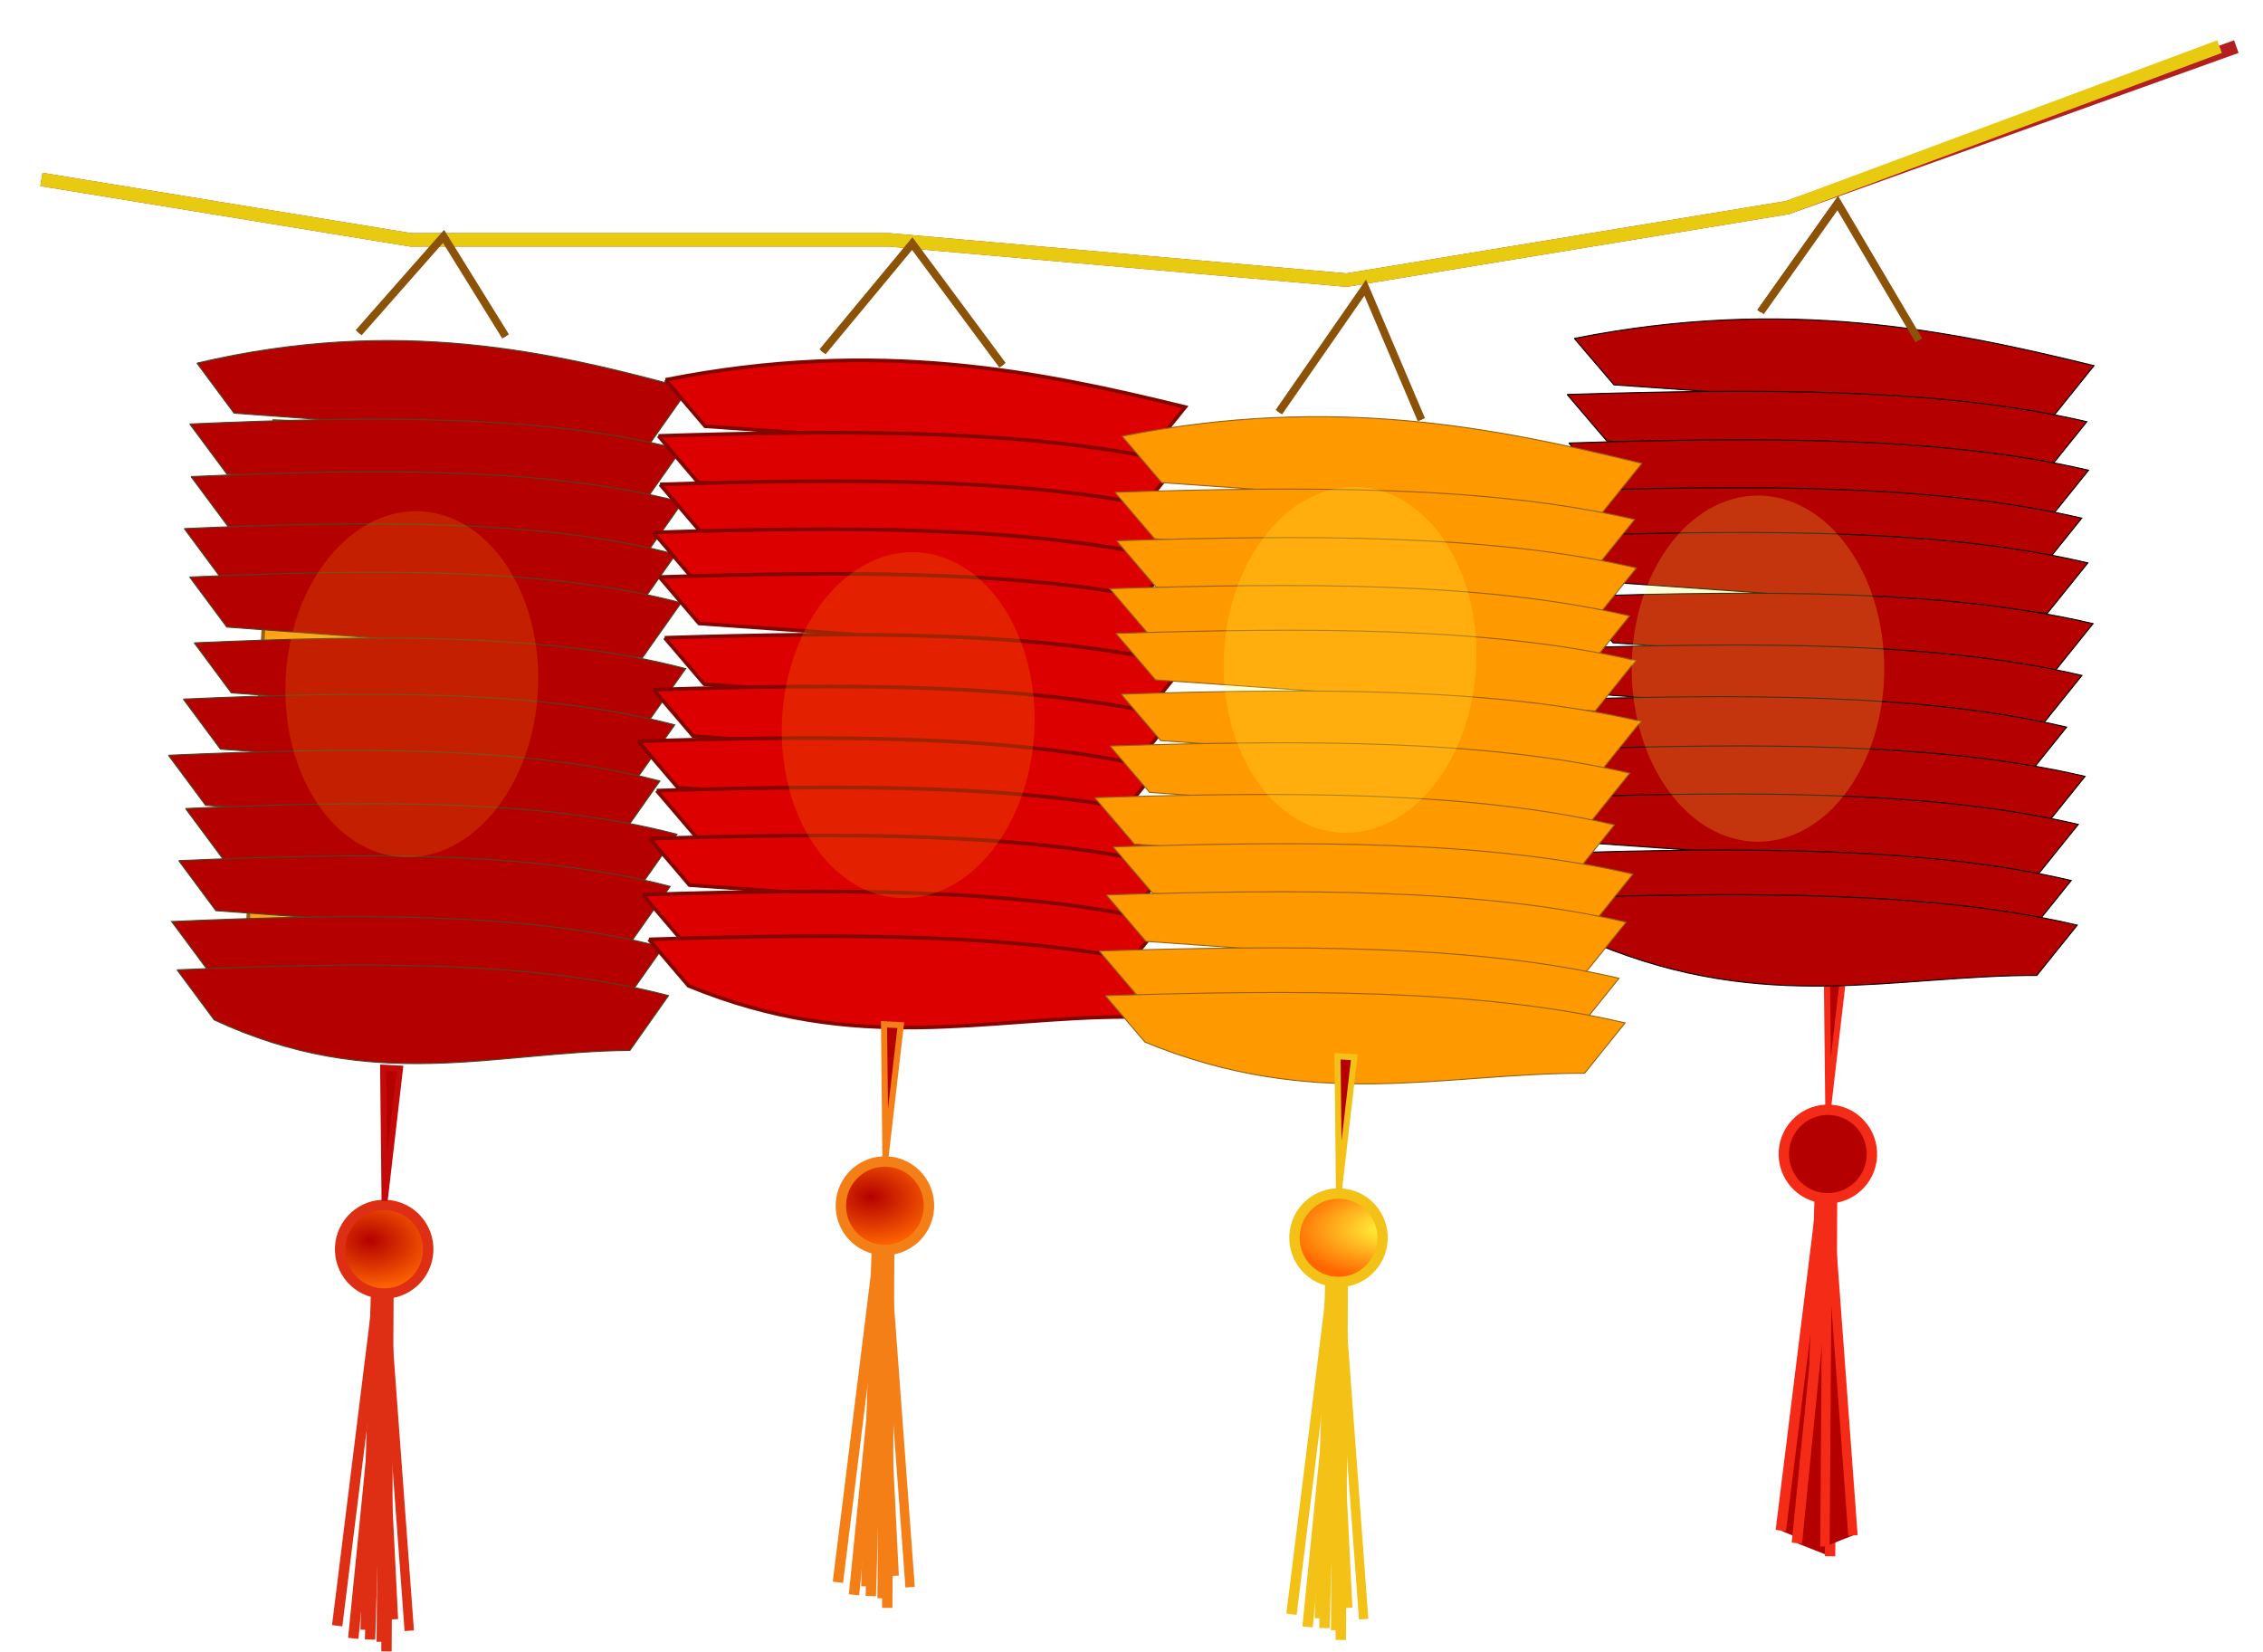 <svg width="437" height="319" viewBox="0 0 437 319" fill="none" xmlns="http://www.w3.org/2000/svg">
<path d="M8 34.655L79.316 46.317H171.704L260.041 54.092L345.134 40.098L431.85 9" stroke="#B41E1E" stroke-width="2.593"/>
<g filter="url(#filter0_f_14_2256)">
<path d="M8 34.655L79.316 46.317H171.704L260.041 54.092L345.134 40.098L428.607 9" stroke="#E8CB11" stroke-width="2.593"/>
</g>
<path d="M339.714 60.12L354.612 39.101L370.265 65.613" stroke="#8B0808" stroke-width="0.825"/>
<path d="M353.053 213.514L352.777 187.809L356.014 187.978L353.053 213.514Z" fill="#B50000" stroke="#F42C17" stroke-width="1.179"/>
<path d="M304.015 65.352L311.661 74.316L396.556 80.323L404.369 70.611C376.625 63.82 344.961 57.203 304.013 65.352L304.015 65.352Z" fill="#B50000" stroke="black" stroke-width="0.196"/>
<path d="M302.625 76.179L310.27 85.143L395.166 91.149L402.978 81.438C375.104 74.869 339.446 75.021 302.623 76.178L302.625 76.179Z" fill="#B50000" stroke="black" stroke-width="0.196"/>
<path d="M302.957 85.547L310.602 94.511L395.498 100.518L403.311 90.806C375.436 84.237 339.778 84.389 302.955 85.547L302.957 85.547Z" fill="#B50000" stroke="black" stroke-width="0.196"/>
<path d="M301.648 94.803L309.294 103.767L394.189 109.773L402.002 100.062C374.128 93.493 338.47 93.645 301.647 94.803L301.648 94.803Z" fill="#B50000" stroke="black" stroke-width="0.196"/>
<path d="M302.824 103.439L310.469 112.404L395.365 118.41L403.178 108.699C375.303 102.13 339.646 102.281 302.822 103.439L302.824 103.439Z" fill="#B50000" stroke="black" stroke-width="0.196"/>
<path d="M303.836 115.169L311.481 124.133L396.377 130.14L404.189 120.428C376.315 113.859 340.657 114.011 303.834 115.169L303.836 115.169Z" fill="#B50000" stroke="black" stroke-width="0.196"/>
<path d="M301.685 125.172L309.331 134.136L394.226 140.143L402.039 130.431C374.165 123.862 338.507 124.014 301.684 125.172L301.685 125.172Z" fill="#B50000" stroke="black" stroke-width="0.196"/>
<path d="M298.732 135.151L306.378 144.116L391.273 150.122L399.086 140.411C371.212 133.842 335.554 133.993 298.731 135.151L298.732 135.151Z" fill="#B50000" stroke="black" stroke-width="0.196"/>
<path d="M302.289 144.663L309.935 153.628L394.83 159.634L402.643 149.922C374.768 143.354 339.11 143.505 302.287 144.663L302.289 144.663Z" fill="#B50000" stroke="black" stroke-width="0.196"/>
<path d="M300.98 153.939L308.626 162.904L393.521 168.91L401.334 159.199C373.46 152.63 337.802 152.781 300.979 153.939L300.98 153.939Z" fill="#B50000" stroke="black" stroke-width="0.196"/>
<path d="M299.609 164.772L307.255 173.737L392.15 179.743L399.963 170.032C372.089 163.463 336.431 163.614 299.608 164.772L299.609 164.772Z" fill="#B50000" stroke="black" stroke-width="0.196"/>
<path d="M300.783 173.39L308.429 182.354C341.144 195.818 365.793 188.349 393.324 188.36L401.137 178.649C373.262 172.08 337.605 172.232 300.781 173.39L300.783 173.39Z" fill="#B50000" stroke="black" stroke-width="0.196"/>
<path d="M343.882 295.556L352.319 227.489L350.235 298.227" fill="#B50000"/>
<path d="M343.882 295.556L352.319 227.489L350.235 298.227" stroke="#F42C17" stroke-width="2.004"/>
<path d="M349.286 296.342L351.42 227.406L354.744 294.318" fill="#B50000"/>
<path d="M349.286 296.342L351.42 227.406L354.744 294.318" stroke="#F42C17" stroke-width="1.812"/>
<path d="M346.989 297.993L353.793 229.75L353.403 300.52" fill="#B50000"/>
<path d="M346.989 297.993L353.793 229.75L353.403 300.52" stroke="#F42C17" stroke-width="2.004"/>
<path d="M352.409 298.645L352.893 229.673L357.817 296.5" fill="#B50000"/>
<path d="M352.409 298.645L352.893 229.673L357.817 296.5" stroke="#F42C17" stroke-width="1.812"/>
<path d="M361.47 223.296C361.222 228.013 357.217 231.637 352.524 231.391C347.831 231.145 344.227 227.122 344.474 222.406C344.721 217.689 348.726 214.065 353.42 214.311C358.113 214.557 361.717 218.58 361.47 223.296Z" fill="#B50000" stroke="#F42C17" stroke-width="2.004" stroke-linecap="round"/>
<g filter="url(#filter1_f_14_2256)">
<path d="M339.986 60.231L354.883 39.212L370.536 65.724" stroke="#8B5208" stroke-width="1.513"/>
</g>
<g filter="url(#filter2_f_14_2256)">
<path d="M52.961 81.299L123.37 84.989L117.755 192.131L47.346 188.441L52.961 81.299Z" fill="url(#paint0_radial_14_2256)"/>
<path d="M52.961 81.299L123.37 84.989L117.755 192.131L47.346 188.441L52.961 81.299Z" stroke="#936114" stroke-width="0.707" stroke-linecap="round"/>
</g>
<path d="M38.035 70.126L45.203 79.79L125.478 85.686L132.94 75.1C106.741 67.938 76.832 60.993 38.033 70.126L38.035 70.126Z" fill="url(#paint1_radial_14_2256)" stroke="#484528" stroke-width="0.199"/>
<path d="M36.641 81.875L43.809 91.539L124.085 97.435L131.547 86.849C105.223 79.929 71.486 80.353 36.64 81.875L36.641 81.875Z" fill="url(#paint2_radial_14_2256)" stroke="#484528" stroke-width="0.199"/>
<path d="M36.887 92.03L44.056 101.694L124.331 107.589L131.793 97.003C105.469 90.084 71.732 90.507 36.886 92.03L36.887 92.03Z" fill="url(#paint3_radial_14_2256)" stroke="#484528" stroke-width="0.199"/>
<path d="M35.583 102.075L42.751 111.739L123.026 117.634L130.488 107.048C104.164 100.129 70.427 100.552 35.581 102.075L35.583 102.075Z" fill="url(#paint4_radial_14_2256)" stroke="#484528" stroke-width="0.199"/>
<path d="M36.629 111.431L43.798 121.095L124.073 126.991L131.535 116.405C105.211 109.485 71.474 109.908 36.628 111.431L36.629 111.431Z" fill="url(#paint5_radial_14_2256)" stroke="#484528" stroke-width="0.199"/>
<path d="M37.504 124.139L44.673 133.803L124.948 139.699L132.41 129.113C106.086 122.193 72.349 122.616 37.503 124.139L37.504 124.139Z" fill="url(#paint6_radial_14_2256)" stroke="#484528" stroke-width="0.199"/>
<path d="M35.395 134.999L42.563 144.663L122.838 150.559L130.301 139.973C103.977 133.053 70.24 133.477 35.394 134.999L35.395 134.999Z" fill="url(#paint7_radial_14_2256)" stroke="#484528" stroke-width="0.199"/>
<path d="M32.528 145.843L39.696 155.507L119.971 161.403L127.433 150.817C101.109 143.897 67.373 144.32 32.526 145.843L32.528 145.843Z" fill="url(#paint8_radial_14_2256)" stroke="#484528" stroke-width="0.199"/>
<path d="M35.827 156.129L42.995 165.793L123.27 171.689L130.732 161.103C104.408 154.183 70.672 154.606 35.825 156.129L35.827 156.129Z" fill="url(#paint9_radial_14_2256)" stroke="#484528" stroke-width="0.199"/>
<path d="M34.52 166.197L41.688 175.861L121.964 181.757L129.426 171.17C103.102 164.251 69.365 164.674 34.519 166.197L34.52 166.197Z" fill="url(#paint10_radial_14_2256)" stroke="#484528" stroke-width="0.199"/>
<path d="M33.143 177.953L40.312 187.617L120.587 193.512L128.049 182.926C101.725 176.007 67.988 176.43 33.142 177.952L33.143 177.953Z" fill="url(#paint11_radial_14_2256)" stroke="#484528" stroke-width="0.199"/>
<path d="M34.194 187.286L41.362 196.95C72.216 211.31 95.591 203.033 121.637 202.845L129.099 192.259C102.775 185.34 69.039 185.763 34.192 187.285L34.194 187.286Z" fill="url(#paint12_radial_14_2256)" stroke="#484528" stroke-width="0.199"/>
<path d="M69.258 64.246L85.652 45.641L97.625 64.953" stroke="#8B0808" stroke-width="0.825"/>
<path d="M65.111 313.935L73.547 245.868L71.463 316.605" stroke="#DE2E14" stroke-width="2.004"/>
<path d="M70.513 314.721L72.647 245.785L75.971 312.697" stroke="#DE2E14" stroke-width="1.812"/>
<path d="M68.215 316.372L75.02 248.129L74.629 318.899" stroke="#DE2E14" stroke-width="2.004"/>
<path d="M73.624 317.041L74.107 248.069L79.032 314.897" stroke="#DE2E14" stroke-width="1.812"/>
<path d="M82.683 241.684C82.435 246.401 78.43 250.025 73.737 249.779C69.044 249.533 65.44 245.51 65.687 240.793C65.934 236.076 69.939 232.452 74.632 232.698C79.326 232.944 82.93 236.967 82.683 241.684Z" fill="url(#paint13_radial_14_2256)" stroke="#DE2E14" stroke-width="2.004" stroke-linecap="round"/>
<path d="M74.27 231.893L73.994 206.188L77.231 206.357L74.27 231.893Z" fill="#B50000" stroke="#C30909" stroke-width="1.179"/>
<g filter="url(#filter3_f_14_2256)">
<path d="M69.258 64.246L85.652 45.641L97.625 64.953" stroke="#8B5208" stroke-width="1.513"/>
</g>
<g opacity="0.21" filter="url(#filter4_f_14_2256)">
<path d="M103.869 133.405C102.902 151.838 91.218 166.21 77.771 165.505C64.325 164.8 54.207 149.286 55.173 130.853C56.139 112.42 67.823 98.048 81.27 98.753C94.717 99.457 104.835 114.972 103.869 133.405Z" fill="#FF9900"/>
</g>
<path d="M128.525 73.348L136.17 82.312L221.066 88.319L228.879 78.607C201.134 71.816 169.471 65.199 128.523 73.348L128.525 73.348Z" fill="#DC0000" stroke="#830500" stroke-width="0.707"/>
<path d="M127.154 84.177L134.8 93.141L219.695 99.147L227.508 89.436C199.633 82.867 163.976 83.019 127.152 84.177L127.154 84.177Z" fill="#DC0000" stroke="#830500" stroke-width="0.707"/>
<path d="M127.467 93.536L135.112 102.501L220.007 108.507L227.82 98.795C199.946 92.227 164.288 92.378 127.465 93.536L127.467 93.536Z" fill="#DC0000" stroke="#830500" stroke-width="0.707"/>
<path d="M126.177 102.813L133.823 111.778L218.718 117.784L226.531 108.073C198.657 101.504 162.999 101.655 126.176 102.813L126.177 102.813Z" fill="#DC0000" stroke="#830500" stroke-width="0.707"/>
<path d="M127.353 111.431L134.999 120.395L219.894 126.401L227.707 116.69C199.833 110.121 164.175 110.273 127.352 111.431L127.353 111.431Z" fill="#DC0000" stroke="#830500" stroke-width="0.707"/>
<path d="M128.365 123.159L136.01 132.124L220.906 138.13L228.719 128.418C200.844 121.85 165.187 122.001 128.363 123.159L128.365 123.159Z" fill="#DC0000" stroke="#830500" stroke-width="0.707"/>
<path d="M126.213 133.181L133.858 142.145L218.754 148.151L226.566 138.44C198.692 131.871 163.034 132.023 126.211 133.181L126.213 133.181Z" fill="#DC0000" stroke="#830500" stroke-width="0.707"/>
<path d="M123.261 143.143L130.907 152.108L215.802 158.114L223.615 148.403C195.741 141.834 160.083 141.985 123.26 143.143L123.261 143.143Z" fill="#DC0000" stroke="#830500" stroke-width="0.707"/>
<path d="M126.818 152.674L134.464 161.638L219.359 167.645L227.172 157.933C199.298 151.364 163.64 151.516 126.816 152.674L126.818 152.674Z" fill="#DC0000" stroke="#830500" stroke-width="0.707"/>
<path d="M125.508 161.951L133.153 170.916L218.049 176.922L225.861 167.21C197.987 160.642 162.329 160.793 125.506 161.951L125.508 161.951Z" fill="#DC0000" stroke="#830500" stroke-width="0.707"/>
<path d="M124.139 172.765L131.784 181.729L216.68 187.735L224.492 178.024C196.618 171.455 160.96 171.607 124.137 172.765L124.139 172.765Z" fill="#DC0000" stroke="#830500" stroke-width="0.707"/>
<path d="M125.312 181.399L132.958 190.364C165.673 203.828 190.322 196.359 217.853 196.37L225.666 186.659C197.792 180.09 162.134 180.241 125.311 181.399L125.312 181.399Z" fill="#DC0000" stroke="#830500" stroke-width="0.707"/>
<path d="M158.833 67.931L176.159 47.04L193.593 70.531" stroke="#8B0808" stroke-width="0.825"/>
<path d="M161.806 305.547L170.243 237.479L168.159 308.217" stroke="#F47F17" stroke-width="2.004"/>
<path d="M167.208 306.33L169.342 237.395L172.666 304.306" stroke="#F47F17" stroke-width="1.812"/>
<path d="M164.915 307.963L171.719 239.719L171.329 310.49" stroke="#F47F17" stroke-width="2.004"/>
<path d="M170.339 308.634L170.822 239.662L175.747 306.49" stroke="#F47F17" stroke-width="1.812"/>
<path d="M179.382 233.285C179.135 238.001 175.13 241.626 170.436 241.38C165.743 241.134 162.139 237.111 162.386 232.394C162.634 227.677 166.639 224.053 171.332 224.299C176.025 224.545 179.629 228.568 179.382 233.285Z" fill="url(#paint14_radial_14_2256)" stroke="#F47F17" stroke-width="2.004" stroke-linecap="round"/>
<path d="M170.985 223.505L170.709 197.799L173.946 197.968L170.985 223.505Z" fill="#B50000" stroke="#F47F17" stroke-width="1.179"/>
<g filter="url(#filter5_f_14_2256)">
<path d="M158.833 67.931L176.159 47.04L193.593 70.531" stroke="#8B5208" stroke-width="1.513"/>
</g>
<g opacity="0.21" filter="url(#filter6_f_14_2256)">
<path d="M199.724 141.309C198.758 159.743 187.074 174.114 173.627 173.409C160.18 172.705 150.062 157.19 151.028 138.757C151.994 120.324 163.678 105.952 177.125 106.657C190.572 107.362 200.69 122.876 199.724 141.309Z" fill="#FF9900"/>
</g>
<path d="M216.69 84.233L224.336 93.197L309.231 99.204L317.044 89.492C289.299 82.701 257.636 76.083 216.688 84.233L216.69 84.233Z" fill="#FF9900" stroke="#936114" stroke-width="0.196"/>
<path d="M215.3 95.059L222.945 104.024L307.84 110.03L315.653 100.319C287.779 93.75 252.121 93.902 215.298 95.059L215.3 95.059Z" fill="#FF9900" stroke="#936114" stroke-width="0.196"/>
<path d="M215.632 104.428L223.277 113.392L308.172 119.398L315.985 109.687C288.111 103.118 252.453 103.27 215.63 104.428L215.632 104.428Z" fill="#FF9900" stroke="#936114" stroke-width="0.196"/>
<path d="M214.323 113.684L221.968 122.648L306.864 128.654L314.677 118.943C286.802 112.374 251.145 112.525 214.321 113.683L214.323 113.684Z" fill="#FF9900" stroke="#936114" stroke-width="0.196"/>
<path d="M215.499 122.32L223.144 131.285L308.04 137.291L315.853 127.58C287.978 121.011 252.32 121.162 215.497 122.32L215.499 122.32Z" fill="#FF9900" stroke="#936114" stroke-width="0.196"/>
<path d="M216.51 134.05L224.156 143.014L309.051 149.021L316.864 139.309C288.99 132.74 253.332 132.892 216.509 134.05L216.51 134.05Z" fill="#FF9900" stroke="#936114" stroke-width="0.196"/>
<path d="M214.36 144.053L222.006 153.017L306.901 159.023L314.714 149.312C286.839 142.743 251.182 142.895 214.358 144.053L214.36 144.053Z" fill="#FF9900" stroke="#936114" stroke-width="0.196"/>
<path d="M211.407 154.032L219.052 162.997L303.948 169.003L311.761 159.292C283.886 152.723 248.229 152.874 211.405 154.032L211.407 154.032Z" fill="#FF9900" stroke="#936114" stroke-width="0.196"/>
<path d="M214.964 163.544L222.609 172.508L307.505 178.515L315.317 168.803C287.443 162.234 251.785 162.386 214.962 163.544L214.964 163.544Z" fill="#FF9900" stroke="#936114" stroke-width="0.196"/>
<path d="M213.655 172.82L221.301 181.785L306.196 187.791L314.009 178.08C286.134 171.511 250.477 171.662 213.653 172.82L213.655 172.82Z" fill="#FF9900" stroke="#936114" stroke-width="0.196"/>
<path d="M212.284 183.653L219.93 192.618L304.825 198.624L312.638 188.913C284.763 182.344 249.106 182.495 212.282 183.653L212.284 183.653Z" fill="#FF9900" stroke="#936114" stroke-width="0.196"/>
<path d="M213.458 192.27L221.103 201.235C253.818 214.699 278.468 207.23 305.999 207.241L313.812 197.53C285.937 190.961 250.279 191.112 213.456 192.27L213.458 192.27Z" fill="#FF9900" stroke="#936114" stroke-width="0.196"/>
<path d="M246.954 79.59L263.633 55.551L274.47 81.032" stroke="#8B0808" stroke-width="0.825"/>
<path d="M249.396 311.722L257.832 243.655L255.748 314.393" stroke="#F4C217" stroke-width="2.004"/>
<path d="M254.798 312.507L256.932 243.571L260.256 310.483" stroke="#F4C217" stroke-width="1.812"/>
<path d="M252.501 314.158L259.305 245.915L258.914 316.685" stroke="#F4C217" stroke-width="2.004"/>
<path d="M257.921 314.809L258.404 245.837L263.329 312.664" stroke="#F4C217" stroke-width="1.812"/>
<path d="M266.972 239.463C266.724 244.18 262.719 247.804 258.026 247.558C253.333 247.312 249.729 243.289 249.976 238.573C250.223 233.856 254.228 230.232 258.921 230.478C263.615 230.724 267.219 234.747 266.972 239.463Z" fill="url(#paint15_radial_14_2256)" stroke="#F4C217" stroke-width="2.004" stroke-linecap="round"/>
<path d="M258.565 229.681L258.289 203.976L261.526 204.145L258.565 229.681Z" fill="#B50000" stroke="#F4C217" stroke-width="1.179"/>
<g filter="url(#filter7_f_14_2256)">
<path d="M246.954 79.59L263.633 55.551L274.47 81.032" stroke="#8B5208" stroke-width="1.513"/>
</g>
<g opacity="0.21" filter="url(#filter8_f_14_2256)">
<path d="M285.046 128.688C284.08 147.122 272.396 161.493 258.949 160.788C245.502 160.083 235.384 144.569 236.35 126.136C237.316 107.703 249.001 93.331 262.448 94.036C275.894 94.74 286.012 110.255 285.046 128.688Z" fill="#FFFF3E"/>
</g>
<g opacity="0.21" filter="url(#filter9_f_14_2256)">
<path d="M363.858 129.118C363.858 147.577 352.942 162.54 339.477 162.54C326.012 162.54 315.096 147.576 315.096 129.118C315.096 110.66 326.012 95.696 339.477 95.696C352.942 95.696 363.858 110.66 363.858 129.118Z" fill="#FFFF3E"/>
</g>
<defs>
<filter id="filter0_f_14_2256" x="0.488" y="0.482" width="435.875" height="62.22" filterUnits="userSpaceOnUse" color-interpolation-filters="sRGB">
<feFlood flood-opacity="0" result="BackgroundImageFix"/>
<feBlend mode="normal" in="SourceGraphic" in2="BackgroundImageFix" result="shape"/>
<feGaussianBlur stdDeviation="3.652" result="effect1_foregroundBlur_14_2256"/>
</filter>
<filter id="filter1_f_14_2256" x="336.981" y="35.436" width="36.593" height="33.06" filterUnits="userSpaceOnUse" color-interpolation-filters="sRGB">
<feFlood flood-opacity="0" result="BackgroundImageFix"/>
<feBlend mode="normal" in="SourceGraphic" in2="BackgroundImageFix" result="shape"/>
<feGaussianBlur stdDeviation="1.194" result="effect1_foregroundBlur_14_2256"/>
</filter>
<filter id="filter2_f_14_2256" x="31.593" y="65.546" width="107.531" height="142.338" filterUnits="userSpaceOnUse" color-interpolation-filters="sRGB">
<feFlood flood-opacity="0" result="BackgroundImageFix"/>
<feBlend mode="normal" in="SourceGraphic" in2="BackgroundImageFix" result="shape"/>
<feGaussianBlur stdDeviation="7.691" result="effect1_foregroundBlur_14_2256"/>
</filter>
<filter id="filter3_f_14_2256" x="66.303" y="41.989" width="34.351" height="25.749" filterUnits="userSpaceOnUse" color-interpolation-filters="sRGB">
<feFlood flood-opacity="0" result="BackgroundImageFix"/>
<feBlend mode="normal" in="SourceGraphic" in2="BackgroundImageFix" result="shape"/>
<feGaussianBlur stdDeviation="1.194" result="effect1_foregroundBlur_14_2256"/>
</filter>
<filter id="filter4_f_14_2256" x="48.449" y="92.067" width="62.145" height="80.124" filterUnits="userSpaceOnUse" color-interpolation-filters="sRGB">
<feFlood flood-opacity="0" result="BackgroundImageFix"/>
<feBlend mode="normal" in="SourceGraphic" in2="BackgroundImageFix" result="shape"/>
<feGaussianBlur stdDeviation="3.33" result="effect1_foregroundBlur_14_2256"/>
</filter>
<filter id="filter5_f_14_2256" x="155.864" y="43.428" width="40.723" height="29.941" filterUnits="userSpaceOnUse" color-interpolation-filters="sRGB">
<feFlood flood-opacity="0" result="BackgroundImageFix"/>
<feBlend mode="normal" in="SourceGraphic" in2="BackgroundImageFix" result="shape"/>
<feGaussianBlur stdDeviation="1.194" result="effect1_foregroundBlur_14_2256"/>
</filter>
<filter id="filter6_f_14_2256" x="145.692" y="101.359" width="59.369" height="77.348" filterUnits="userSpaceOnUse" color-interpolation-filters="sRGB">
<feFlood flood-opacity="0" result="BackgroundImageFix"/>
<feBlend mode="normal" in="SourceGraphic" in2="BackgroundImageFix" result="shape"/>
<feGaussianBlur stdDeviation="2.637" result="effect1_foregroundBlur_14_2256"/>
</filter>
<filter id="filter7_f_14_2256" x="243.945" y="51.607" width="33.608" height="32.108" filterUnits="userSpaceOnUse" color-interpolation-filters="sRGB">
<feFlood flood-opacity="0" result="BackgroundImageFix"/>
<feBlend mode="normal" in="SourceGraphic" in2="BackgroundImageFix" result="shape"/>
<feGaussianBlur stdDeviation="1.194" result="effect1_foregroundBlur_14_2256"/>
</filter>
<filter id="filter8_f_14_2256" x="225.741" y="83.465" width="69.916" height="87.894" filterUnits="userSpaceOnUse" color-interpolation-filters="sRGB">
<feFlood flood-opacity="0" result="BackgroundImageFix"/>
<feBlend mode="normal" in="SourceGraphic" in2="BackgroundImageFix" result="shape"/>
<feGaussianBlur stdDeviation="5.273" result="effect1_foregroundBlur_14_2256"/>
</filter>
<filter id="filter9_f_14_2256" x="303.162" y="83.763" width="72.63" height="90.712" filterUnits="userSpaceOnUse" color-interpolation-filters="sRGB">
<feFlood flood-opacity="0" result="BackgroundImageFix"/>
<feBlend mode="normal" in="SourceGraphic" in2="BackgroundImageFix" result="shape"/>
<feGaussianBlur stdDeviation="5.967" result="effect1_foregroundBlur_14_2256"/>
</filter>
<radialGradient id="paint0_radial_14_2256" cx="0" cy="0" r="1" gradientUnits="userSpaceOnUse" gradientTransform="translate(75.225 151.721) rotate(-93.689) scale(62.623 56.252)">
<stop stop-color="#FFFF3E"/>
<stop offset="1" stop-color="#FF6600"/>
</radialGradient>
<radialGradient id="paint1_radial_14_2256" cx="0" cy="0" r="1" gradientUnits="userSpaceOnUse" gradientTransform="translate(-81.453 109.467) rotate(-152.917) scale(80.591 68.851)">
<stop stop-color="#FF9900"/>
<stop offset="1" stop-color="#B50000"/>
</radialGradient>
<radialGradient id="paint2_radial_14_2256" cx="0" cy="0" r="1" gradientUnits="userSpaceOnUse" gradientTransform="translate(-81.452 109.468) rotate(-152.917) scale(80.591 68.851)">
<stop stop-color="#FF9900"/>
<stop offset="1" stop-color="#B50000"/>
</radialGradient>
<radialGradient id="paint3_radial_14_2256" cx="0" cy="0" r="1" gradientUnits="userSpaceOnUse" gradientTransform="translate(-81.453 109.468) rotate(-152.917) scale(80.591 68.851)">
<stop stop-color="#FF9900"/>
<stop offset="1" stop-color="#B50000"/>
</radialGradient>
<radialGradient id="paint4_radial_14_2256" cx="0" cy="0" r="1" gradientUnits="userSpaceOnUse" gradientTransform="translate(-81.452 109.466) rotate(-152.917) scale(80.591 68.851)">
<stop stop-color="#FF9900"/>
<stop offset="1" stop-color="#B50000"/>
</radialGradient>
<radialGradient id="paint5_radial_14_2256" cx="0" cy="0" r="1" gradientUnits="userSpaceOnUse" gradientTransform="translate(-81.453 109.469) rotate(-152.917) scale(80.591 68.851)">
<stop stop-color="#FF9900"/>
<stop offset="1" stop-color="#B50000"/>
</radialGradient>
<radialGradient id="paint6_radial_14_2256" cx="0" cy="0" r="1" gradientUnits="userSpaceOnUse" gradientTransform="translate(-81.451 109.467) rotate(-152.917) scale(80.591 68.851)">
<stop stop-color="#FF9900"/>
<stop offset="1" stop-color="#B50000"/>
</radialGradient>
<radialGradient id="paint7_radial_14_2256" cx="0" cy="0" r="1" gradientUnits="userSpaceOnUse" gradientTransform="translate(-81.453 109.466) rotate(-152.917) scale(80.591 68.851)">
<stop stop-color="#FF9900"/>
<stop offset="1" stop-color="#B50000"/>
</radialGradient>
<radialGradient id="paint8_radial_14_2256" cx="0" cy="0" r="1" gradientUnits="userSpaceOnUse" gradientTransform="translate(-81.453 109.468) rotate(-152.917) scale(80.591 68.851)">
<stop stop-color="#FF9900"/>
<stop offset="1" stop-color="#B50000"/>
</radialGradient>
<radialGradient id="paint9_radial_14_2256" cx="0" cy="0" r="1" gradientUnits="userSpaceOnUse" gradientTransform="translate(-81.452 109.467) rotate(-152.917) scale(80.591 68.851)">
<stop stop-color="#FF9900"/>
<stop offset="1" stop-color="#B50000"/>
</radialGradient>
<radialGradient id="paint10_radial_14_2256" cx="0" cy="0" r="1" gradientUnits="userSpaceOnUse" gradientTransform="translate(-81.452 109.468) rotate(-152.917) scale(80.591 68.851)">
<stop stop-color="#FF9900"/>
<stop offset="1" stop-color="#B50000"/>
</radialGradient>
<radialGradient id="paint11_radial_14_2256" cx="0" cy="0" r="1" gradientUnits="userSpaceOnUse" gradientTransform="translate(-81.453 109.467) rotate(-152.917) scale(80.591 68.851)">
<stop stop-color="#FF9900"/>
<stop offset="1" stop-color="#B50000"/>
</radialGradient>
<radialGradient id="paint12_radial_14_2256" cx="0" cy="0" r="1" gradientUnits="userSpaceOnUse" gradientTransform="translate(-81.452 109.467) rotate(-152.917) scale(80.591 68.851)">
<stop stop-color="#FF9900"/>
<stop offset="1" stop-color="#B50000"/>
</radialGradient>
<radialGradient id="paint13_radial_14_2256" cx="0" cy="0" r="1" gradientUnits="userSpaceOnUse" gradientTransform="translate(71.453 239.527) rotate(3) scale(13.777 9.533)">
<stop stop-color="#B50000"/>
<stop offset="1" stop-color="#FF6600"/>
</radialGradient>
<radialGradient id="paint14_radial_14_2256" cx="0" cy="0" r="1" gradientUnits="userSpaceOnUse" gradientTransform="translate(168.152 231.128) rotate(3) scale(13.777 9.533)">
<stop stop-color="#B50000"/>
<stop offset="1" stop-color="#FF6600"/>
</radialGradient>
<radialGradient id="paint15_radial_14_2256" cx="0" cy="0" r="1" gradientUnits="userSpaceOnUse" gradientTransform="translate(268.734 237.212) rotate(178.612) scale(20.32 9.536)">
<stop stop-color="#FFFF3E"/>
<stop offset="1" stop-color="#FF6600"/>
</radialGradient>
</defs>
</svg>
